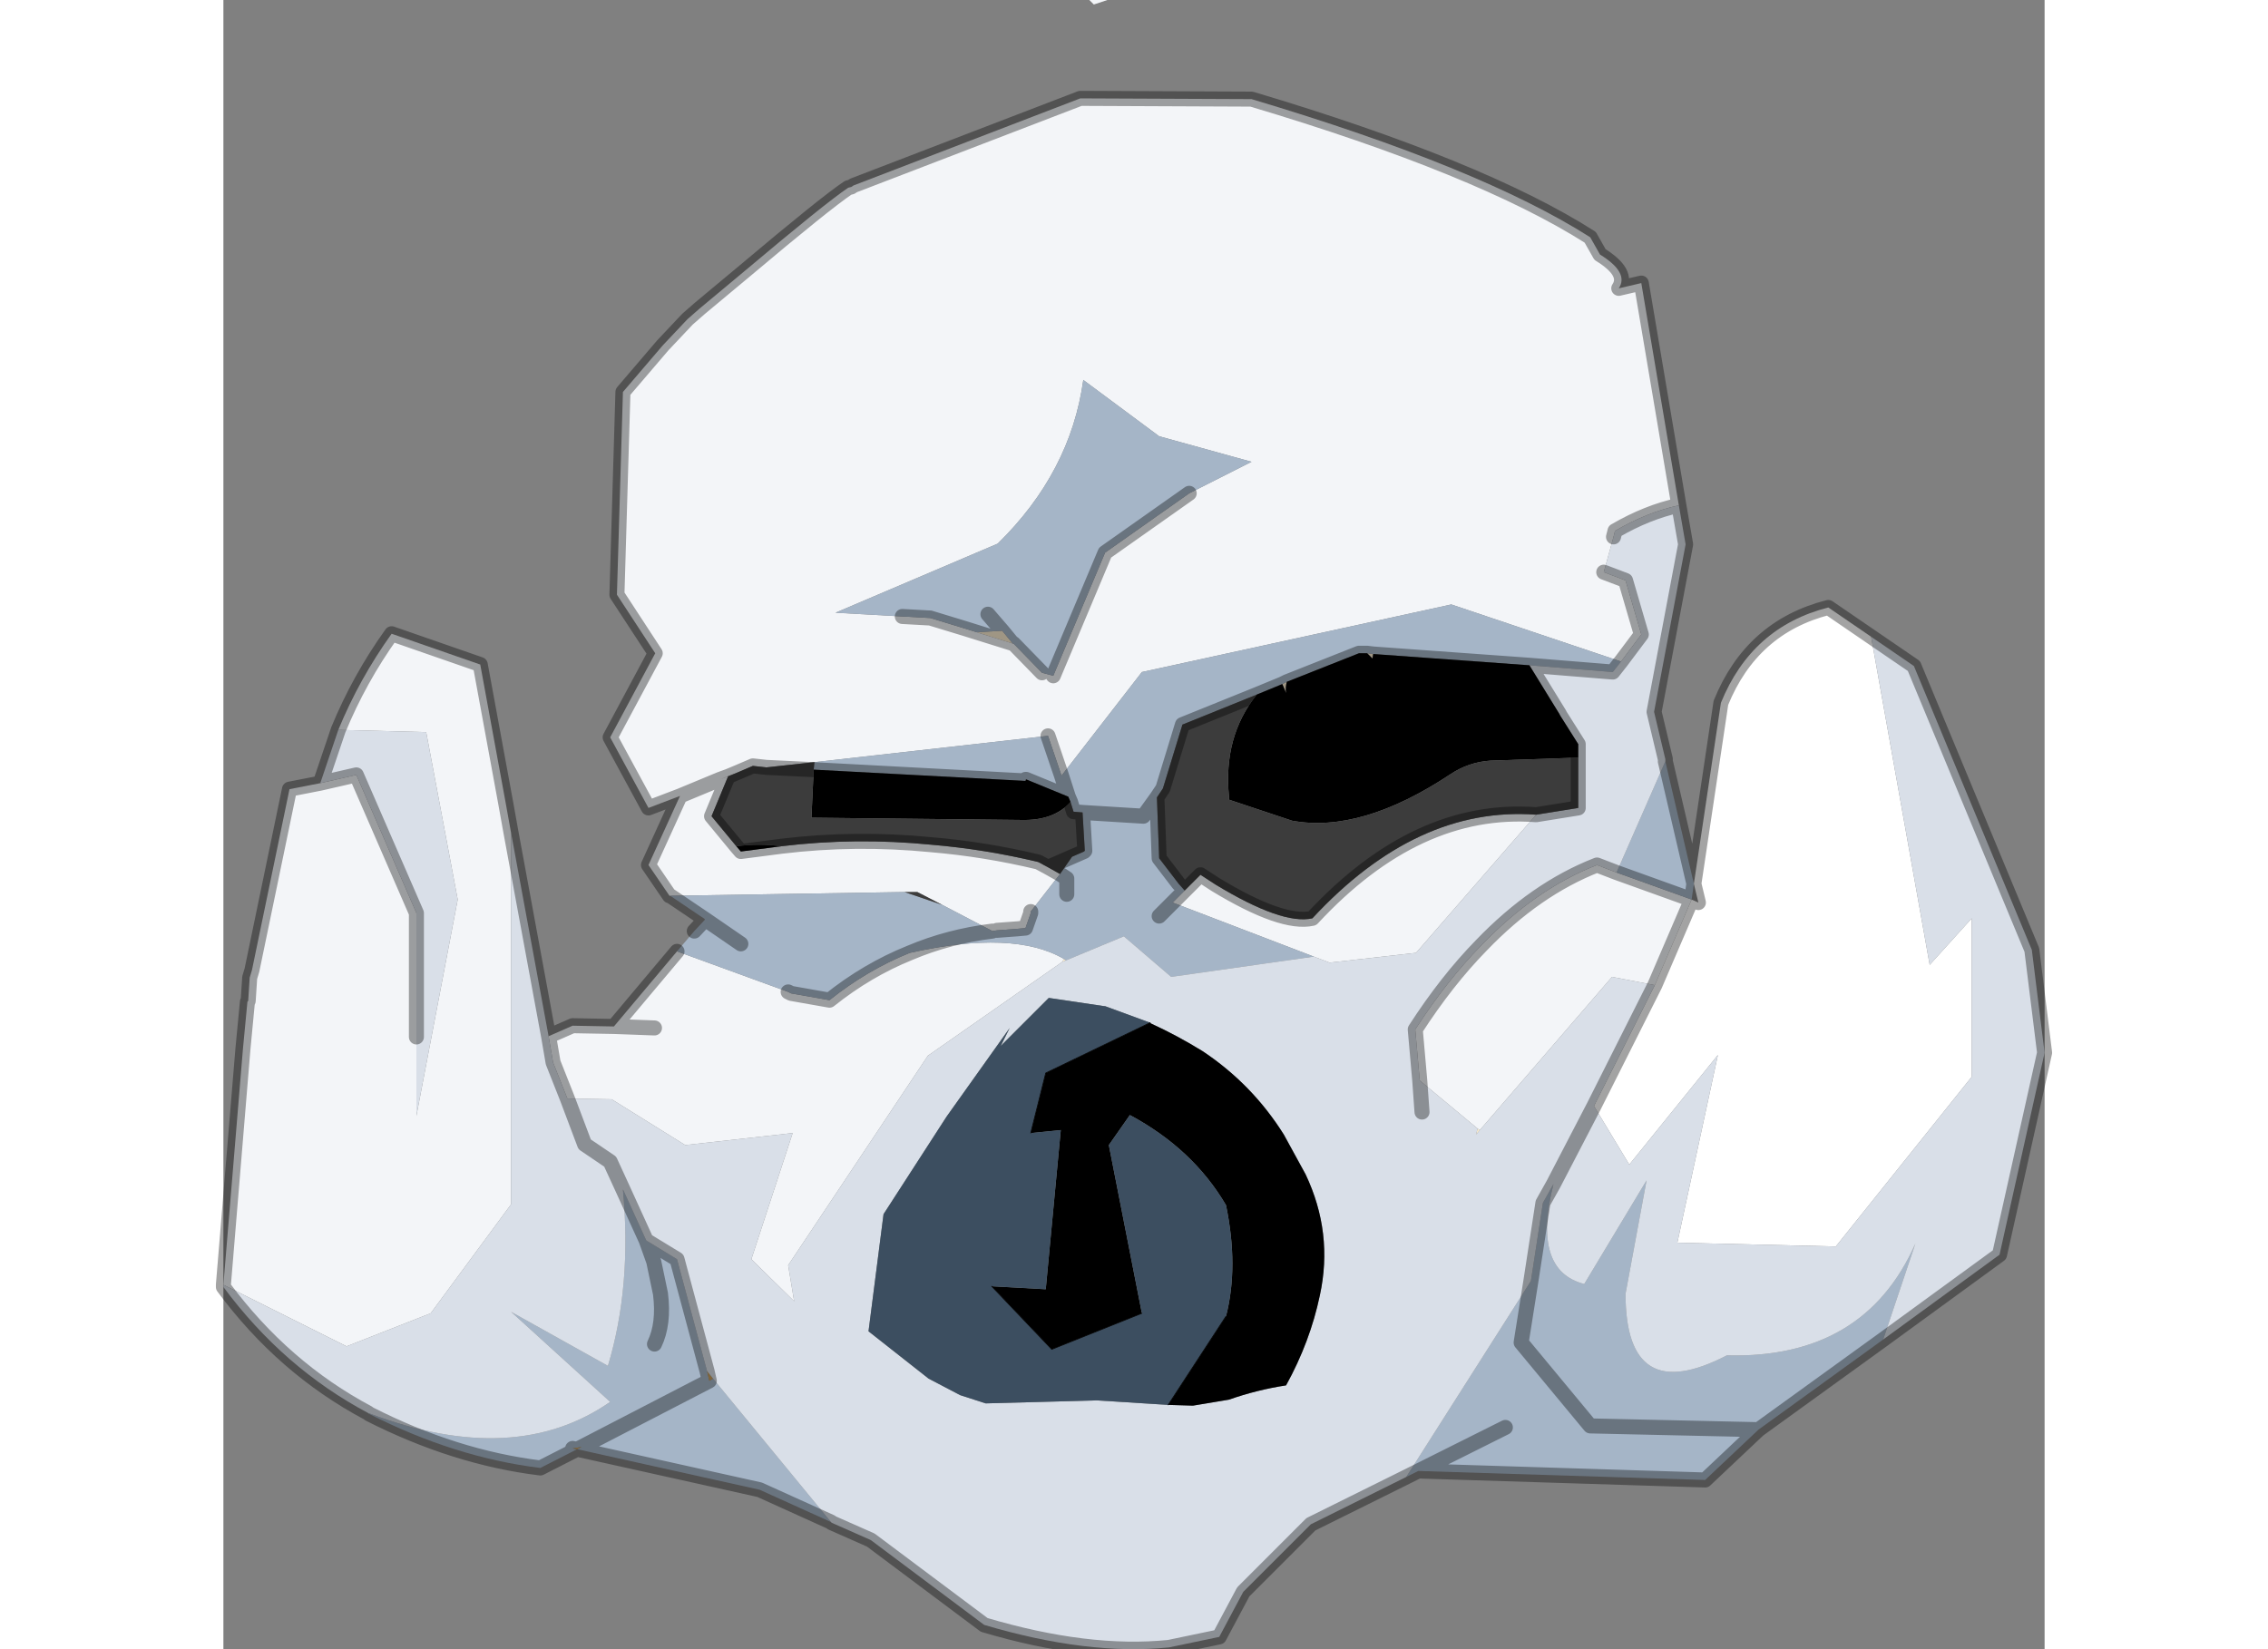 <svg xmlns:xlink="http://www.w3.org/1999/xlink" height="400.0px" width="550.0px" xmlns="http://www.w3.org/2000/svg" viewBox="50.05 1.15 121.25 109.816">
  <rect x="50.05" y="1.15" width="121.25" height="109.816" fill="#808080" stroke="none"/>
  <g transform="matrix(1.0, 0.0, 0.0, 1.0, 0.0, 0.0)">
    <use height="110.3" transform="matrix(1.0, 0.0, 0.0, 1.0, 49.55, 1.15)" width="122.25" xlink:href="#shape0"></use>
  </g>
  <defs>
    <g id="shape0" transform="matrix(1.0, 0.0, 0.0, 1.0, -49.55, -1.15)">
      <path d="M76.0 69.5 L76.05 69.5 76.0 69.5 M126.2 44.65 L126.6 44.7 126.55 45.0 126.2 44.65 M120.55 46.7 L120.85 46.55 Q120.75 46.9 120.8 47.3 L120.55 46.7 M106.15 65.1 L105.9 65.2 106.0 65.0 106.15 65.1 M100.2 43.25 L101.9 43.15 102.6 44.0 101.0 43.5 100.2 43.25 M133.55 76.3 L133.7 76.4 133.45 76.7 133.55 76.3" fill="#f8ebcf" fill-rule="evenodd" stroke="none"></path>
      <path d="M50.05 86.7 L51.35 71.0 51.65 67.85 51.7 67.8 51.8 66.25 51.95 65.75 54.45 53.7 56.5 53.3 58.9 52.75 62.9 61.95 62.9 70.2 62.9 75.45 65.65 61.05 63.55 49.9 57.7 49.75 Q59.1 46.35 61.25 43.35 L67.15 45.4 68.85 54.65 69.2 56.6 69.2 81.35 63.85 88.6 58.25 90.8 50.05 86.7 M71.7 70.15 L73.3 69.45 76.0 69.5 76.05 69.5 80.25 64.5 87.65 67.2 87.85 67.3 90.4 67.75 Q92.9 65.75 95.75 64.6 102.65 63.05 106.0 65.0 L105.9 65.2 96.95 71.45 87.65 85.4 88.05 87.8 85.2 85.0 87.95 76.6 80.8 77.4 75.9 74.35 72.95 74.3 72.0 71.9 71.7 70.15 M79.8 60.8 L79.75 60.8 78.35 58.75 80.45 54.15 78.35 54.95 75.8 50.25 78.8 44.65 76.25 40.75 76.65 27.25 79.3 24.15 80.95 22.4 81.75 21.7 84.75 19.2 Q90.15 14.65 91.65 13.65 L91.85 13.6 92.0 13.5 107.1 7.7 118.5 7.75 Q133.75 12.3 141.05 16.95 L141.7 18.1 Q143.65 19.3 142.95 20.35 L144.45 20.0 146.95 34.8 Q144.85 35.25 142.7 36.5 L142.6 36.9 141.95 39.25 143.4 39.8 144.45 43.4 143.1 45.2 131.8 41.4 111.2 45.9 105.85 52.8 104.95 50.15 89.4 51.9 86.2 52.25 85.3 52.15 84.25 52.6 83.1 53.05 83.65 52.85 82.55 55.5 84.2 57.5 84.5 57.85 87.2 57.5 Q92.15 56.9 97.2 57.4 100.75 57.7 104.3 58.55 L104.95 58.9 105.75 59.35 103.8 61.85 103.8 61.95 103.45 62.95 102.9 63.0 101.55 63.1 101.25 63.15 97.9 61.4 96.25 60.55 95.4 60.55 79.8 60.8 M137.45 55.4 L129.45 64.6 123.7 65.25 122.65 64.85 113.25 61.25 114.05 60.45 115.1 59.4 116.1 60.05 Q120.55 62.75 122.55 62.3 129.5 54.8 137.45 55.4 M108.0 1.45 L107.7 1.15 108.9 1.15 108.0 1.45 M97.1 42.3 L99.4 43.0 101.0 43.5 102.6 44.0 102.65 44.0 104.55 45.95 105.3 46.15 108.75 37.95 114.35 34.0 118.5 31.9 112.35 30.2 107.3 26.45 Q106.45 32.6 101.6 37.35 L90.8 41.95 95.25 42.2 97.05 42.3 97.1 42.3 M80.45 54.15 L83.1 53.05 80.45 54.15 M142.8 59.25 L147.8 61.05 145.35 66.75 142.5 66.2 133.7 76.4 133.55 76.3 129.7 73.1 129.4 69.7 Q131.5 66.45 133.8 64.1 137.4 60.35 141.5 58.75 L142.8 59.25 M78.75 69.6 L76.05 69.5 78.75 69.6" fill="#f3f5f8" fill-rule="evenodd" stroke="none"></path>
      <path d="M138.6 80.0 Q137.15 85.75 140.65 86.65 L144.8 79.75 143.4 87.3 Q143.4 94.9 150.15 91.4 159.3 91.65 162.7 83.95 L160.55 90.35 152.25 96.35 148.7 99.7 129.6 99.1 128.8 99.5 137.1 86.45 137.9 81.25 138.6 80.0 M90.5 102.5 L85.75 100.35 73.6 97.65 71.15 98.9 Q65.45 98.2 59.75 95.3 L59.75 95.25 59.85 95.3 Q69.45 98.9 75.8 94.5 L69.2 88.5 75.65 92.1 Q77.25 86.8 76.65 80.35 L78.2 83.75 80.25 85.0 82.25 92.45 82.4 93.1 82.65 92.95 90.5 102.5 M80.25 64.5 L81.4 63.15 82.1 62.4 82.1 62.35 79.8 60.8 95.4 60.55 97.9 61.4 101.25 63.15 101.55 63.1 102.9 63.0 103.45 62.95 103.8 61.95 103.8 61.85 105.75 59.35 106.55 58.2 107.35 57.85 107.4 57.8 107.25 55.25 106.65 55.2 106.45 54.55 106.3 54.2 105.85 52.8 106.3 54.2 103.5 53.05 103.45 53.05 103.45 53.15 89.35 52.4 89.4 51.9 104.95 50.15 105.85 52.8 111.2 45.9 131.8 41.4 143.1 45.2 142.55 45.9 137.0 45.45 126.6 44.7 126.2 44.65 125.65 44.65 120.85 46.55 120.55 46.7 118.85 47.4 113.9 49.4 112.6 53.65 112.2 54.25 111.3 55.5 107.25 55.25 111.3 55.5 112.2 54.25 112.35 58.3 113.65 60.0 114.05 60.45 113.25 61.25 112.35 62.15 113.25 61.25 122.65 64.85 113.15 66.2 110.0 63.5 106.15 65.1 106.0 65.0 Q102.65 63.05 95.75 64.6 92.9 65.75 90.4 67.75 L87.85 67.3 87.65 67.2 80.25 64.5 M146.05 51.85 L147.95 60.0 147.8 61.05 142.8 59.25 146.05 51.85 M99.4 43.0 L97.1 42.3 97.05 42.3 95.25 42.2 90.8 41.95 101.6 37.35 Q106.45 32.6 107.3 26.45 L112.35 30.2 118.5 31.9 114.35 34.0 108.75 37.95 105.3 46.15 104.55 45.95 102.65 44.0 102.6 44.0 101.9 43.15 100.2 43.25 99.4 43.0 M100.95 42.05 L101.9 43.15 100.95 42.05 M106.2 60.7 L106.2 59.65 105.75 59.35 106.2 59.65 106.2 60.7 M95.75 64.6 Q98.35 63.5 101.25 63.15 98.35 63.5 95.75 64.6 M84.5 64.0 L82.1 62.35 84.5 64.0 M73.9 97.5 L82.4 93.1 73.9 97.5 73.3 97.6 73.55 97.65 73.6 97.65 73.9 97.5 M152.25 96.35 L141.05 96.1 136.45 90.55 137.1 86.45 136.45 90.55 141.05 96.1 152.25 96.35 M78.2 83.75 L78.7 85.15 79.15 87.3 Q79.4 89.3 78.75 90.65 79.4 89.3 79.15 87.3 L78.7 85.15 78.2 83.75 M135.4 96.2 L129.6 99.1 135.4 96.2" fill="#a5b5c7" fill-rule="evenodd" stroke="none"></path>
      <path d="M159.75 43.55 L163.65 65.4 166.45 62.3 166.45 72.85 157.4 84.15 146.85 83.9 149.55 71.4 143.65 78.7 141.3 74.8 145.35 66.75 147.8 61.05 148.25 61.25 147.95 60.0 149.75 47.95 Q151.8 42.9 156.9 41.6 L159.75 43.55" fill="#ffffff" fill-rule="evenodd" stroke="none"></path>
      <path d="M90.55 102.55 L90.5 102.5 90.55 102.55 M82.25 92.45 L82.65 92.95 82.4 93.1 82.25 92.45 M73.9 97.5 L73.6 97.65 73.55 97.65 73.3 97.6 73.9 97.5" fill="#c79e5c" fill-rule="evenodd" stroke="none"></path>
      <path d="M159.75 43.55 L162.6 45.5 170.45 64.4 171.3 71.25 168.3 84.7 160.55 90.35 162.7 83.95 Q159.3 91.65 150.15 91.4 143.4 94.9 143.4 87.3 L144.8 79.75 140.65 86.65 Q137.15 85.75 138.6 80.0 L141.3 74.8 138.6 80.0 137.9 81.25 137.1 86.45 128.8 99.5 122.45 102.65 117.95 107.15 116.35 110.15 113.0 110.85 Q107.6 111.4 100.7 109.35 L93.15 103.7 90.55 102.55 90.5 102.5 82.65 92.95 82.25 92.45 80.25 85.0 78.2 83.75 76.65 80.35 75.8 78.5 74.1 77.35 72.95 74.3 74.1 77.35 75.8 78.5 76.65 80.35 Q77.25 86.8 75.65 92.1 L69.2 88.5 75.8 94.5 Q69.45 98.9 59.85 95.3 L59.75 95.25 59.75 95.3 59.7 95.25 Q54.05 92.25 50.05 86.85 L50.05 86.7 58.25 90.8 63.85 88.6 69.2 81.35 69.2 56.6 71.7 70.15 72.0 71.9 72.95 74.3 75.9 74.35 80.8 77.4 87.95 76.6 85.2 85.0 88.05 87.8 87.65 85.4 96.95 71.45 105.9 65.2 106.15 65.1 110.0 63.5 113.15 66.2 122.65 64.85 123.7 65.25 129.45 64.6 137.45 55.4 140.25 54.95 140.25 51.6 140.25 50.7 139.05 48.8 139.0 48.7 137.0 45.45 142.55 45.9 143.1 45.2 144.45 43.4 143.4 39.8 141.95 39.25 142.6 36.9 142.7 36.5 Q144.85 35.25 146.95 34.8 L147.4 37.4 145.3 48.55 146.05 51.7 146.05 51.85 142.8 59.25 141.5 58.75 Q137.4 60.35 133.8 64.1 131.5 66.45 129.4 69.7 L129.7 73.1 133.55 76.3 133.45 76.7 133.7 76.4 142.5 66.2 145.35 66.75 141.3 74.8 143.65 78.7 149.55 71.4 146.85 83.9 157.4 84.15 166.45 72.85 166.45 62.3 163.65 65.4 159.75 43.55 M56.5 53.3 L57.7 49.75 63.55 49.9 65.65 61.05 62.9 75.45 62.9 70.2 62.9 61.95 58.9 52.75 56.5 53.3 M111.75 69.25 L108.75 68.15 108.7 68.15 105.0 67.6 101.8 70.8 102.4 69.6 98.2 75.5 94.0 82.0 93.0 89.8 97.0 92.95 99.1 94.05 100.8 94.6 108.2 94.4 112.95 94.7 114.6 94.75 117.0 94.35 Q118.85 93.7 120.8 93.4 122.4 90.5 123.05 87.4 123.95 83.25 122.1 79.35 L120.65 76.7 Q118.55 73.35 115.25 71.15 113.55 70.1 111.8 69.3 L111.75 69.25 M129.85 75.2 L129.7 73.1 129.85 75.2" fill="#d9dfe8" fill-rule="evenodd" stroke="none"></path>
      <path d="M126.6 44.7 L137.0 45.45 139.0 48.7 139.05 48.8 140.25 50.7 140.25 51.6 134.4 51.8 Q132.95 51.9 131.75 52.7 125.8 56.65 121.2 55.8 L117.0 54.4 117.0 54.2 Q116.6 50.2 118.85 47.4 L120.55 46.7 120.8 47.3 Q120.75 46.9 120.85 46.55 L125.65 44.65 126.2 44.65 126.55 45.0 126.6 44.7 M106.3 54.2 L106.45 54.55 Q105.35 55.8 103.2 55.75 L89.2 55.6 89.35 52.4 103.45 53.15 103.5 53.05 106.3 54.2 M87.2 57.5 L84.5 57.85 84.2 57.5 Q85.7 57.3 87.2 57.5 M111.75 69.25 L111.8 69.3 Q113.55 70.1 115.25 71.15 118.55 73.35 120.65 76.7 L122.1 79.35 Q123.95 83.25 123.05 87.4 122.4 90.5 120.8 93.4 118.85 93.7 117.0 94.35 L114.6 94.75 112.95 94.7 116.8 88.8 Q117.65 85.5 116.8 81.4 114.6 77.65 110.4 75.4 L109.0 77.4 111.2 88.6 105.2 91.0 101.2 86.8 104.8 87.0 105.8 76.4 103.8 76.6 104.8 72.6 111.75 69.25" fill="#000000" fill-rule="evenodd" stroke="none"></path>
      <path d="M106.45 54.55 L106.65 55.2 107.25 55.25 107.4 57.8 107.35 57.85 106.55 58.2 105.75 59.35 104.95 58.9 104.3 58.55 Q100.75 57.7 97.2 57.4 92.15 56.9 87.2 57.5 85.7 57.3 84.2 57.5 L82.55 55.5 83.65 52.85 84.25 52.6 85.3 52.15 86.2 52.25 89.4 51.9 89.35 52.4 89.2 55.6 103.2 55.75 Q105.35 55.8 106.45 54.55 M112.2 54.25 L112.6 53.65 113.9 49.4 118.85 47.4 Q116.6 50.2 117.0 54.2 L117.0 54.4 121.2 55.8 Q125.8 56.65 131.75 52.7 132.95 51.9 134.4 51.8 L140.25 51.6 140.25 54.95 137.45 55.4 Q129.5 54.8 122.55 62.3 120.55 62.75 116.1 60.05 L115.1 59.4 114.05 60.45 113.65 60.0 112.35 58.3 112.2 54.25 M104.95 58.9 L106.55 58.2 104.95 58.9 M95.4 60.55 L96.25 60.55 97.9 61.4 95.4 60.55 M86.2 52.25 L89.35 52.4 86.2 52.25" fill="#3c3c3c" fill-rule="evenodd" stroke="none"></path>
      <path d="M112.95 94.7 L108.2 94.4 100.8 94.6 99.1 94.05 97.0 92.95 93.0 89.8 94.0 82.0 98.2 75.5 102.4 69.6 101.8 70.8 105.0 67.6 108.7 68.15 108.75 68.15 111.75 69.25 104.8 72.6 103.8 76.6 105.8 76.4 104.8 87.0 101.2 86.8 105.2 91.0 111.2 88.6 109.0 77.4 110.4 75.4 Q114.6 77.65 116.8 81.4 117.65 85.5 116.8 88.8 L112.95 94.7" fill="#3c4e60" fill-rule="evenodd" stroke="none"></path>
      <path d="M112.95 94.7 L116.8 88.8 M111.2 88.6 L105.2 91.0 101.2 86.8 M103.8 76.6 L104.8 72.6 111.75 69.25" fill="none" stroke="#000000" stroke-linecap="round" stroke-linejoin="round" stroke-width="0.05"></path>
      <path d="M160.55 90.35 L168.3 84.7 171.3 71.25 170.45 64.4 162.6 45.5 159.75 43.55 156.9 41.6 Q151.8 42.9 149.75 47.95 L147.95 60.0 147.8 61.05 148.25 61.25 147.95 60.0 146.05 51.85 M141.3 74.8 L138.6 80.0 137.9 81.25 137.1 86.45 136.45 90.55 141.05 96.1 152.25 96.35 148.7 99.7 129.6 99.1 128.8 99.5 122.45 102.65 117.95 107.15 116.35 110.15 113.0 110.85 Q107.6 111.4 100.7 109.35 L93.15 103.7 90.55 102.55 90.5 102.5 85.75 100.35 73.6 97.65 71.15 98.9 Q65.45 98.2 59.75 95.3 L59.7 95.25 Q54.05 92.25 50.05 86.85 L50.05 86.7 51.35 71.0 51.65 67.85 51.7 67.8 51.8 66.25 51.95 65.75 54.45 53.7 56.5 53.3 57.7 49.75 Q59.1 46.35 61.25 43.35 L67.15 45.4 68.85 54.65 69.2 56.6 71.7 70.15 73.3 69.45 76.0 69.5 76.05 69.5 80.25 64.5 M160.55 90.35 L152.25 96.35 M81.4 63.15 L82.1 62.4 82.1 62.35 79.8 60.8 79.75 60.8 78.35 58.75 80.45 54.15 78.35 54.95 75.8 50.25 78.8 44.65 76.25 40.75 76.65 27.25 79.3 24.15 80.95 22.4 81.75 21.7 84.75 19.2 Q90.15 14.65 91.65 13.65 L91.85 13.6 92.0 13.5 107.1 7.7 118.5 7.75 Q133.75 12.3 141.05 16.95 L141.7 18.1 Q143.65 19.3 142.95 20.35 L144.45 20.0 146.95 34.8 147.4 37.4 145.3 48.55 146.05 51.7 M126.2 44.65 L126.6 44.7 137.0 45.45 142.55 45.9 143.1 45.2 144.45 43.4 143.4 39.8 141.95 39.25 M105.85 52.8 L106.3 54.2 106.45 54.55 106.65 55.2 107.25 55.25 111.3 55.5 112.2 54.25 112.6 53.65 113.9 49.4 118.85 47.4 120.55 46.7 120.85 46.55 125.65 44.65 126.2 44.65 126.55 45.0 M139.05 48.8 L140.25 50.7 140.25 51.6 140.25 54.95 137.45 55.4 Q129.5 54.8 122.55 62.3 120.55 62.75 116.1 60.05 L115.1 59.4 114.05 60.45 113.25 61.25 112.35 62.15 M72.95 74.3 L74.1 77.35 75.8 78.5 76.65 80.35 78.2 83.75 80.25 85.0 82.25 92.45 82.4 93.1 73.9 97.5 73.6 97.65 73.55 97.65 73.3 97.6 M137.0 45.45 L139.0 48.7 M146.95 34.8 Q144.85 35.25 142.7 36.5 L142.6 36.9 M97.1 42.3 L99.4 43.0 100.2 43.25 101.0 43.5 102.6 44.0 101.9 43.15 100.95 42.05 M97.05 42.3 L95.25 42.2 M114.35 34.0 L108.75 37.95 105.3 46.15 M104.55 45.95 L102.65 44.0 102.6 44.0 M120.85 46.55 Q120.75 46.9 120.8 47.3 M112.2 54.25 L112.35 58.3 113.65 60.0 M103.45 53.05 L103.5 53.05 106.3 54.2 M103.5 53.05 L103.45 53.15 89.35 52.4 86.2 52.25 85.3 52.15 84.25 52.6 83.65 52.85 83.1 53.05 80.45 54.15 M104.95 50.15 L105.85 52.8 M105.75 59.35 L106.2 59.65 106.2 60.7 M105.75 59.35 L104.95 58.9 104.3 58.55 Q100.75 57.7 97.2 57.4 92.15 56.9 87.2 57.5 L84.5 57.85 84.2 57.5 82.55 55.5 83.65 52.85 M106.55 58.2 L104.95 58.9 M106.55 58.2 L107.35 57.85 107.4 57.8 107.25 55.25 M101.55 63.1 L102.9 63.0 103.45 62.95 103.8 61.95 103.8 61.85 M95.75 64.6 Q92.9 65.75 90.4 67.75 L87.85 67.3 87.65 67.2 M82.1 62.35 L84.5 64.0 M101.25 63.15 Q98.35 63.5 95.75 64.6 M147.8 61.05 L142.8 59.25 141.5 58.75 Q137.4 60.35 133.8 64.1 131.5 66.45 129.4 69.7 L129.7 73.1 129.85 75.2 M145.35 66.75 L147.8 61.05 M145.35 66.75 L141.3 74.8 M62.9 70.2 L62.9 61.95 58.9 52.75 56.5 53.3 M71.7 70.15 L72.0 71.9 72.95 74.3 M76.05 69.5 L78.75 69.6 M76.0 69.5 L76.05 69.5 M78.75 90.65 Q79.4 89.3 79.15 87.3 L78.7 85.15 78.2 83.75 M129.6 99.1 L135.4 96.2" fill="none" stroke="#000000" stroke-linecap="round" stroke-linejoin="round" stroke-opacity="0.361" stroke-width="1.0"></path>
    </g>
  </defs>
</svg>